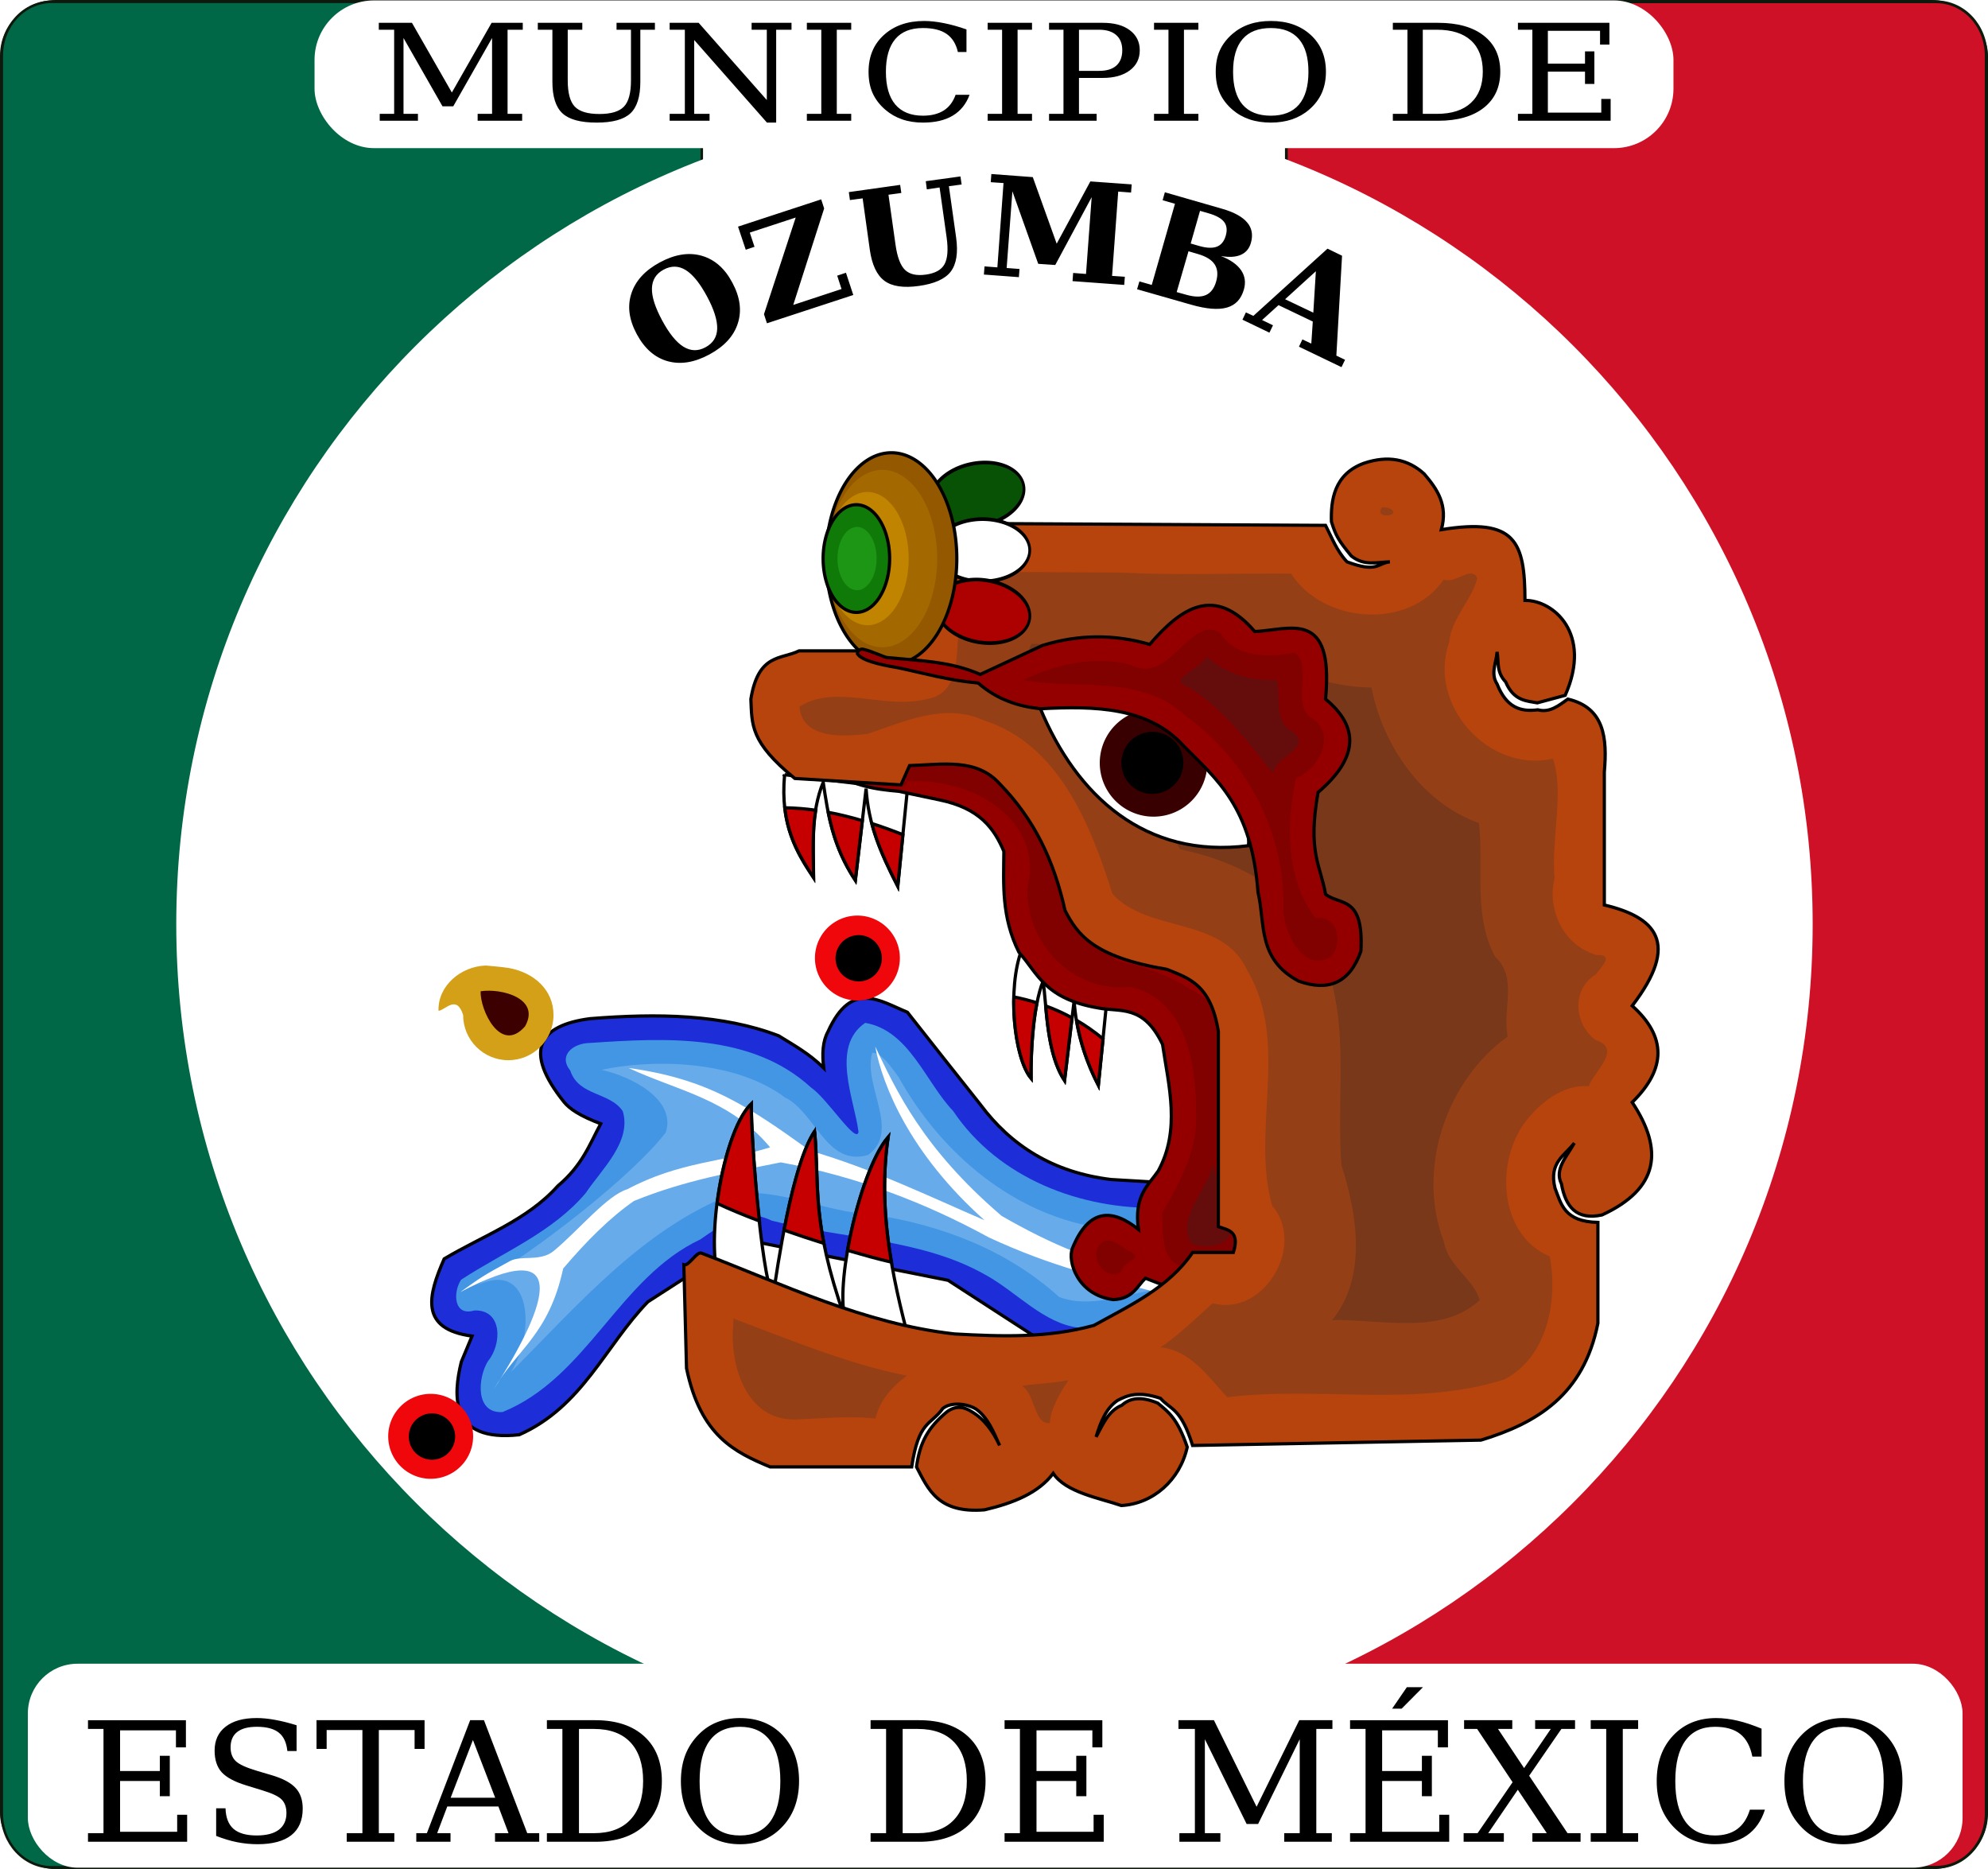 <?xml version="1.0" encoding="UTF-8" standalone="no"?>
<!-- Created with Inkscape (http://www.inkscape.org/) -->

<svg
   xmlns:dc="http://purl.org/dc/elements/1.1/"
   xmlns:cc="http://creativecommons.org/ns#"
   xmlns:rdf="http://www.w3.org/1999/02/22-rdf-syntax-ns#"
   xmlns:svg="http://www.w3.org/2000/svg"
   xmlns="http://www.w3.org/2000/svg"
   xmlns:sodipodi="http://sodipodi.sourceforge.net/DTD/sodipodi-0.dtd"
   xmlns:inkscape="http://www.inkscape.org/namespaces/inkscape"
   width="404.775"
   height="380.521"
   id="svg2"
   version="1.1"
   inkscape:version="0.47 r22583"
   sodipodi:docname="OZUMBA.svg">
  <defs
     id="defs4">
    <inkscape:perspective
       sodipodi:type="inkscape:persp3d"
       inkscape:vp_x="0 : 526.18109 : 1"
       inkscape:vp_y="0 : 1000 : 0"
       inkscape:vp_z="744.09448 : 526.18109 : 1"
       inkscape:persp3d-origin="372.04724 : 350.78739 : 1"
       id="perspective10" />
    <inkscape:perspective
       id="perspective2905"
       inkscape:persp3d-origin="0.5 : 0.33333333 : 1"
       inkscape:vp_z="1 : 0.5 : 1"
       inkscape:vp_y="0 : 1000 : 0"
       inkscape:vp_x="0 : 0.5 : 1"
       sodipodi:type="inkscape:persp3d" />
    <inkscape:perspective
       id="perspective2978"
       inkscape:persp3d-origin="0.5 : 0.33333333 : 1"
       inkscape:vp_z="1 : 0.5 : 1"
       inkscape:vp_y="0 : 1000 : 0"
       inkscape:vp_x="0 : 0.5 : 1"
       sodipodi:type="inkscape:persp3d" />
    <inkscape:perspective
       id="perspective3949"
       inkscape:persp3d-origin="0.5 : 0.33333333 : 1"
       inkscape:vp_z="1 : 0.5 : 1"
       inkscape:vp_y="0 : 1000 : 0"
       inkscape:vp_x="0 : 0.5 : 1"
       sodipodi:type="inkscape:persp3d" />
    <inkscape:perspective
       id="perspective2913"
       inkscape:persp3d-origin="0.5 : 0.33333333 : 1"
       inkscape:vp_z="1 : 0.5 : 1"
       inkscape:vp_y="0 : 1000 : 0"
       inkscape:vp_x="0 : 0.5 : 1"
       sodipodi:type="inkscape:persp3d" />
    <inkscape:perspective
       id="perspective2898"
       inkscape:persp3d-origin="0.5 : 0.33333333 : 1"
       inkscape:vp_z="1 : 0.5 : 1"
       inkscape:vp_y="0 : 1000 : 0"
       inkscape:vp_x="0 : 0.5 : 1"
       sodipodi:type="inkscape:persp3d" />
    <inkscape:perspective
       sodipodi:type="inkscape:persp3d"
       inkscape:vp_x="0 : 0.5 : 1"
       inkscape:vp_y="0 : 1000 : 0"
       inkscape:vp_z="1 : 0.5 : 1"
       inkscape:persp3d-origin="0.5 : 0.33333333 : 1"
       id="perspective3102" />
    <inkscape:perspective
       sodipodi:type="inkscape:persp3d"
       inkscape:vp_x="0 : 0.5 : 1"
       inkscape:vp_y="0 : 1000 : 0"
       inkscape:vp_z="1 : 0.5 : 1"
       inkscape:persp3d-origin="0.5 : 0.33333333 : 1"
       id="perspective2913-7" />
    <inkscape:perspective
       sodipodi:type="inkscape:persp3d"
       inkscape:vp_x="0 : 0.5 : 1"
       inkscape:vp_y="0 : 1000 : 0"
       inkscape:vp_z="1 : 0.5 : 1"
       inkscape:persp3d-origin="0.5 : 0.33333333 : 1"
       id="perspective3949-3" />
    <inkscape:perspective
       sodipodi:type="inkscape:persp3d"
       inkscape:vp_x="0 : 0.5 : 1"
       inkscape:vp_y="0 : 1000 : 0"
       inkscape:vp_z="1 : 0.5 : 1"
       inkscape:persp3d-origin="0.5 : 0.33333333 : 1"
       id="perspective2978-3" />
    <inkscape:perspective
       sodipodi:type="inkscape:persp3d"
       inkscape:vp_x="0 : 0.5 : 1"
       inkscape:vp_y="0 : 1000 : 0"
       inkscape:vp_z="1 : 0.5 : 1"
       inkscape:persp3d-origin="0.5 : 0.33333333 : 1"
       id="perspective2905-3" />
    <inkscape:perspective
       id="perspective10-0"
       inkscape:persp3d-origin="372.04724 : 350.78739 : 1"
       inkscape:vp_z="744.09448 : 526.18109 : 1"
       inkscape:vp_y="0 : 1000 : 0"
       inkscape:vp_x="0 : 526.18109 : 1"
       sodipodi:type="inkscape:persp3d" />
    <inkscape:perspective
       id="perspective12624"
       inkscape:persp3d-origin="0.5 : 0.33333333 : 1"
       inkscape:vp_z="1 : 0.5 : 1"
       inkscape:vp_y="0 : 1000 : 0"
       inkscape:vp_x="0 : 0.5 : 1"
       sodipodi:type="inkscape:persp3d" />
    <inkscape:perspective
       id="perspective2948"
       inkscape:persp3d-origin="0.5 : 0.33333333 : 1"
       inkscape:vp_z="1 : 0.5 : 1"
       inkscape:vp_y="0 : 1000 : 0"
       inkscape:vp_x="0 : 0.5 : 1"
       sodipodi:type="inkscape:persp3d" />
    <filter
       inkscape:collect="always"
       id="filter3842"
       x="-0.237"
       width="1.474"
       y="-0.147"
       height="1.293">
      <feGaussianBlur
         inkscape:collect="always"
         stdDeviation="2.131"
         id="feGaussianBlur3844" />
    </filter>
  </defs>
  <sodipodi:namedview
     id="base"
     pagecolor="#ffffff"
     bordercolor="#666666"
     borderopacity="1.0"
     inkscape:pageopacity="0.0"
     inkscape:pageshadow="2"
     inkscape:zoom="1.3718043"
     inkscape:cx="202.38741"
     inkscape:cy="190.26038"
     inkscape:document-units="mm"
     inkscape:current-layer="layer1"
     showgrid="false"
     inkscape:window-width="1440"
     inkscape:window-height="848"
     inkscape:window-x="0"
     inkscape:window-y="1"
     inkscape:window-maximized="1"
     showguides="true"
     inkscape:guide-bbox="true" />
  <g
     inkscape:groupmode="layer"
     id="layer2"
     inkscape:label="base gral"
     style="display:inline"
     transform="translate(0.003,27.271)"
     sodipodi:insensitive="true">
    <rect
       style="fill:#ffffff;fill-opacity:1;stroke:#0d190c;stroke-width:0.746;stroke-miterlimit:4;stroke-opacity:1;stroke-dasharray:none"
       id="rect4108"
       width="404.029"
       height="379.775"
       x="0.371"
       y="-26.898"
       ry="10.983" />
    <path
       style="fill:#ce1126;fill-opacity:1;stroke:#0d190c;stroke-width:0.562;stroke-miterlimit:4;stroke-opacity:1;stroke-dasharray:none"
       d="m 261.91,-26.903 0,379.773 132.305,0 c 5.648,0 10.187,-4.89 10.187,-10.975 l 0,-357.823 c 0,-6.085 -4.539,-10.975 -10.187,-10.975 l -132.305,0 z"
       id="rect4112" />
    <path
       style="fill:#006847;fill-opacity:1;stroke:#0d190c;stroke-width:0.511;stroke-miterlimit:4;stroke-opacity:1;stroke-dasharray:none"
       d="m 10.58,-26.903 c -5.648,0 -10.218,4.89 -10.218,10.975 l 0,357.823 c 0,6.085 4.57,10.975 10.218,10.975 l 132.305,0 0,-379.773 -132.305,0 z"
       id="rect4110" />
    <path
       transform="matrix(1.24,0,0,1.24,-223.4,-510.248)"
       d="m 477.802,541.225 c 0,74.2 -60.151,134.35 -134.35,134.35 -74.2,0 -134.35,-60.151 -134.35,-134.35 0,-74.2 60.151,-134.35 134.35,-134.35 74.2,0 134.35,60.151 134.35,134.35 z"
       sodipodi:ry="134.3503"
       sodipodi:rx="134.3503"
       sodipodi:cy="541.22498"
       sodipodi:cx="343.45187"
       id="path2830"
       style="fill:#ffffff;fill-opacity:1;stroke:none;display:inline"
       sodipodi:type="arc" />
    <rect
       style="fill:#ffffff;fill-opacity:1;stroke:none"
       id="rect4106"
       width="393.921"
       height="41.521"
       x="151.789"
       y="680.573"
       ry="10.108"
       transform="translate(-146.118,-369.145)" />
    <path
       transform="translate(-146.118,-369.145)"
       style="font-size:33.952px;font-style:normal;font-variant:normal;font-weight:normal;font-stretch:normal;text-align:start;line-height:125%;writing-mode:lr-tb;text-anchor:start;fill:#000000;fill-opacity:1;stroke:none;display:inline;font-family:DejaVu Serif;-inkscape-font-specification:DejaVu Serif"
       d="m 432.562,685.35 -3,4.375 1.938,0 4.344,-4.375 -3.281,0 z m -234.219,6.281 c -2.697,3e-5 -4.789,0.59 -6.281,1.75 -1.492,1.16 -2.25,2.775 -2.25,4.875 0,1.868 0.476,3.334 1.438,4.406 0.973,1.072 2.666,1.969 5.031,2.688 l 3.25,1 c 2.011,0.608 3.319,1.234 3.938,1.875 0.63,0.641 0.969,1.556 0.969,2.75 -2e-5,1.492 -0.524,2.622 -1.562,3.406 -1.028,0.774 -2.533,1.156 -4.5,1.156 -2.111,0 -3.68,-0.449 -4.719,-1.344 -1.028,-0.906 -1.57,-2.309 -1.625,-4.188 l -1.906,0 0,5.625 c 1.459,0.564 2.878,1.005 4.281,1.281 1.415,0.276 2.797,0.406 4.156,0.406 3.039,0 5.339,-0.628 6.875,-1.844 1.536,-1.216 2.312,-3.008 2.312,-5.406 -2e-5,-1.757 -0.476,-3.149 -1.438,-4.188 -0.951,-1.05 -2.569,-1.92 -4.812,-2.594 l -3.062,-0.906 c -2.221,-0.663 -3.659,-1.326 -4.344,-2 -0.685,-0.674 -1.031,-1.599 -1.031,-2.781 -1e-5,-1.359 0.437,-2.418 1.344,-3.125 0.917,-0.718 2.254,-1.062 4,-1.062 2,2e-5 3.496,0.403 4.469,1.188 0.984,0.774 1.562,2.004 1.75,3.75 l 1.875,0 0,-5.25 c -1.547,-0.475 -3.005,-0.851 -4.375,-1.094 -1.37,-0.254 -2.632,-0.375 -3.781,-0.375 z m 98.438,0 c -1.702,3e-5 -3.264,0.291 -4.656,0.844 -1.393,0.542 -2.604,1.354 -3.688,2.438 -1.238,1.238 -2.173,2.638 -2.781,4.219 -0.597,1.569 -0.906,3.343 -0.906,5.344 0,2 0.309,3.806 0.906,5.375 0.608,1.569 1.543,2.95 2.781,4.188 1.072,1.072 2.284,1.885 3.688,2.438 1.415,0.553 2.976,0.844 4.656,0.844 1.691,0 3.232,-0.271 4.625,-0.812 1.393,-0.553 2.636,-1.386 3.719,-2.469 1.238,-1.227 2.142,-2.607 2.75,-4.188 0.608,-1.591 0.937,-3.397 0.938,-5.375 -3e-5,-3.857 -1.102,-6.958 -3.312,-9.312 -2.21,-2.354 -5.127,-3.531 -8.719,-3.531 z m 198.781,0 c -3.636,3e-5 -6.56,1.197 -8.781,3.562 -2.221,2.354 -3.344,5.435 -3.344,9.281 0,1.989 0.309,3.795 0.906,5.375 0.608,1.569 1.512,2.95 2.75,4.188 1.072,1.072 2.306,1.885 3.688,2.438 1.381,0.553 2.886,0.844 4.5,0.844 2.63,0 4.787,-0.599 6.5,-1.781 1.724,-1.194 2.958,-2.94 3.688,-5.25 l -3.062,0 c -0.531,1.746 -1.369,3.053 -2.562,3.938 -1.194,0.873 -2.717,1.312 -4.562,1.312 -2.641,0 -4.641,-0.945 -6,-2.812 -1.359,-1.879 -2.063,-4.625 -2.062,-8.25 -10e-6,-3.636 0.703,-6.382 2.062,-8.25 1.359,-1.879 3.359,-2.812 6,-2.812 2.221,2e-5 3.929,0.485 5.156,1.469 1.238,0.984 2.06,2.516 2.469,4.594 l 1.875,0 0,-5.688 c -1.757,-0.718 -3.381,-1.271 -4.906,-1.625 -1.525,-0.354 -2.964,-0.531 -4.312,-0.531 z m 25.875,0 c -1.702,3e-5 -3.232,0.291 -4.625,0.844 -1.393,0.542 -2.636,1.354 -3.719,2.438 -1.238,1.238 -2.173,2.638 -2.781,4.219 -0.597,1.569 -0.875,3.343 -0.875,5.344 0,2 0.278,3.806 0.875,5.375 0.608,1.569 1.543,2.95 2.781,4.188 1.072,1.072 2.315,1.885 3.719,2.438 1.415,0.553 2.945,0.844 4.625,0.844 1.691,0 3.232,-0.271 4.625,-0.812 1.393,-0.553 2.636,-1.386 3.719,-2.469 1.238,-1.227 2.173,-2.607 2.781,-4.188 0.608,-1.591 0.906,-3.397 0.906,-5.375 -3e-5,-3.857 -1.102,-6.958 -3.312,-9.312 -2.21,-2.354 -5.127,-3.531 -8.719,-3.531 z m -357.406,0.438 0,1.781 3.156,0 0,21.219 -3.156,0 0,1.75 20.188,0 0,-5.5 -2.031,0 0,3.469 -11.625,0 0,-10.344 8.094,0 0,3.094 2.031,0 0,-8.219 -2.031,0 0,3.094 -8.094,0 0,-8.281 11.375,0 0,3.469 2.031,0 0,-5.531 -19.938,0 z m 46.531,0 0,5.844 2.062,0 0,-3.844 7.281,0 0,21 -3.188,0 0,1.75 9.688,0 0,-1.75 -3.156,0 0,-21 7.281,0 0,3.844 2.031,0 0,-5.844 -22,0 z m 31.281,0 -8.812,23 -2.156,0 0,1.75 6.969,0 0,-1.75 -2.719,0 2.062,-5.438 10.406,0 2.062,5.438 -2.75,0 0,1.75 9,0 0,-1.75 -2.438,0 -8.812,-23 -2.812,0 z m 15.625,0 0,1.781 3.156,0 0,21.219 -3.156,0 0,1.75 9.844,0 c 4.255,0 7.581,-1.093 9.969,-3.281 2.387,-2.188 3.594,-5.203 3.594,-9.094 -3e-5,-3.879 -1.207,-6.916 -3.594,-9.094 -2.376,-2.177 -5.703,-3.281 -9.969,-3.281 l -9.844,0 z m 65.906,0 0,1.781 3.156,0 0,21.219 -3.156,0 0,1.75 9.875,0 c 4.255,0 7.55,-1.093 9.938,-3.281 2.387,-2.188 3.594,-5.203 3.594,-9.094 -3e-5,-3.879 -1.207,-6.916 -3.594,-9.094 -2.376,-2.177 -5.671,-3.281 -9.938,-3.281 l -9.875,0 z m 27.281,0 0,1.781 3.125,0 0,21.219 -3.125,0 0,1.75 20.188,0 0,-5.5 -2.062,0 0,3.469 -11.625,0 0,-10.344 8.094,0 0,3.094 2.062,0 0,-8.219 -2.062,0 0,3.094 -8.094,0 0,-8.281 11.375,0 0,3.469 2.031,0 0,-5.531 -19.906,0 z m 35.406,0 0,1.781 3.344,0 0,21.219 -3.156,0 0,1.75 8.344,0 0,-1.75 -3.156,0 0,-19.125 8.5,17.25 2.344,0 8.469,-17.25 0,19.125 -3.156,0 0,1.75 9.688,0 0,-1.75 -3.156,0 0,-21.219 3.281,0 0,-1.781 -6.75,0 -8.688,17.625 -8.688,-17.625 -7.219,0 z m 34.938,0 0,1.781 3.156,0 0,21.219 -3.156,0 0,1.75 20.188,0 0,-5.5 -2.031,0 0,3.469 -11.625,0 0,-10.344 8.094,0 0,3.094 2.031,0 0,-8.219 -2.031,0 0,3.094 -8.094,0 0,-8.281 11.344,0 0,3.469 2.062,0 0,-5.531 -19.938,0 z m 23.219,0 0,1.781 2.656,0 7.219,10.844 -7.125,10.375 -2.844,0 0,1.75 8.188,0 0,-1.75 -3.188,0 6.031,-8.844 5.906,8.844 -2.938,0 0,1.75 9.812,0 0,-1.75 -2.656,0 -7.812,-11.688 6.562,-9.531 2.781,0 0,-1.781 -8.125,0 0,1.781 3.188,0 -5.438,7.969 -5.312,-7.969 2.906,0 0,-1.781 -9.812,0 z m 25.781,0 0,1.781 3.156,0 0,21.219 -3.156,0 0,1.75 9.656,0 0,-1.75 -3.125,0 0,-21.219 3.125,0 0,-1.781 -9.656,0 z m -173.219,1.344 c 2.708,2e-5 4.743,0.945 6.125,2.812 1.381,1.857 2.094,4.592 2.094,8.25 -2e-5,3.647 -0.712,6.413 -2.094,8.281 -1.382,1.857 -3.417,2.781 -6.125,2.781 -2.719,0 -4.775,-0.924 -6.156,-2.781 -1.382,-1.868 -2.063,-4.634 -2.062,-8.281 -10e-6,-3.658 0.681,-6.393 2.062,-8.25 1.382,-1.868 3.437,-2.812 6.156,-2.812 z m 224.656,0 c 2.708,2e-5 4.775,0.945 6.156,2.812 1.381,1.857 2.062,4.592 2.062,8.25 -2e-5,3.647 -0.681,6.413 -2.062,8.281 -1.382,1.857 -3.449,2.781 -6.156,2.781 -2.719,0 -4.743,-0.924 -6.125,-2.781 -1.382,-1.868 -2.094,-4.634 -2.094,-8.281 -10e-6,-3.658 0.712,-6.393 2.094,-8.25 1.382,-1.868 3.406,-2.812 6.125,-2.812 z M 264,693.85 l 3.062,0 c 3.227,2e-5 5.693,0.906 7.406,2.719 1.713,1.813 2.594,4.449 2.594,7.875 -2e-5,3.426 -0.87,6.04 -2.594,7.875 -1.713,1.835 -4.19,2.75 -7.406,2.75 l -3.062,0 0,-21.219 z m 65.906,0 3.094,0 c 3.227,2e-5 5.693,0.906 7.406,2.719 1.713,1.813 2.562,4.449 2.562,7.875 -2e-5,3.426 -0.87,6.04 -2.594,7.875 -1.713,1.835 -4.159,2.75 -7.375,2.75 l -3.094,0 0,-21.219 z m -87.5,2.25 4.531,11.75 -9.062,0 4.531,-11.75 z"
       id="text4089" />
    <rect
       style="fill:#ffffff;fill-opacity:1;stroke:none"
       id="rect3833"
       width="276.692"
       height="30.072"
       x="64.039"
       y="-27.184"
       ry="12.11" />
    <path
       style="font-size:29.46px;font-style:normal;font-variant:normal;font-weight:normal;font-stretch:normal;text-align:start;line-height:125%;writing-mode:lr-tb;text-anchor:start;fill:#000000;fill-opacity:1;stroke:none;display:inline;font-family:DejaVu Serif;-inkscape-font-specification:DejaVu Serif"
       d="m 188.156,-23 c -3.397,2e-5 -6.143,0.969 -8.219,2.875 -2.075,1.897 -3.094,4.369 -3.094,7.469 0,1.603 0.255,3.039 0.812,4.312 0.568,1.265 1.437,2.409 2.594,3.406 1.002,0.864 2.147,1.523 3.438,1.969 1.291,0.445 2.711,0.656 4.219,0.656 2.457,-4e-7 4.462,-0.453 6.062,-1.406 1.611,-0.962 2.756,-2.388 3.438,-4.25 l -2.844,0 c -0.496,1.407 -1.291,2.475 -2.406,3.188 -1.115,0.704 -2.526,1.063 -4.25,1.062 -2.468,1e-6 -4.355,-0.776 -5.625,-2.281 -1.27,-1.514 -1.906,-3.735 -1.906,-6.656 -1e-5,-2.93 0.636,-5.151 1.906,-6.656 1.27,-1.514 3.157,-2.25 5.625,-2.25 2.075,1.9e-5 3.666,0.395 4.812,1.188 1.156,0.793 1.93,2.013 2.312,3.688 l 1.75,0 0,-4.594 c -1.642,-0.579 -3.169,-0.996 -4.594,-1.281 -1.425,-0.285 -2.772,-0.437 -4.031,-0.438 z m 70.594,0 c -1.59,2e-5 -3.043,0.211 -4.344,0.656 -1.301,0.436 -2.457,1.096 -3.469,1.969 -1.156,0.998 -2.026,2.133 -2.594,3.406 -0.558,1.265 -0.812,2.7 -0.812,4.312 0,1.612 0.255,3.048 0.812,4.312 0.568,1.265 1.437,2.409 2.594,3.406 1.002,0.864 2.157,1.523 3.469,1.969 1.322,0.445 2.774,0.656 4.344,0.656 1.58,-4e-7 3.012,-0.22 4.312,-0.656 1.301,-0.445 2.457,-1.096 3.469,-1.969 1.156,-0.989 2.026,-2.133 2.594,-3.406 0.568,-1.283 0.844,-2.718 0.844,-4.312 -2e-5,-3.109 -1.029,-5.603 -3.094,-7.5 -2.065,-1.897 -4.769,-2.844 -8.125,-2.844 z m -181.625,0.375 0,1.406 3.125,0 0,17.125 -2.938,0 0,1.406 7.781,0 0,-1.406 -2.938,0 0,-15.438 7.938,13.906 2.188,0 7.906,-13.906 0,15.438 -2.938,0 0,1.406 9.062,0 0,-1.406 -2.969,0 0,-17.125 3.094,0 0,-1.406 -6.344,0 L 92,-8.438 83.875,-22.625 l -6.75,0 z m 32.375,0 0,1.406 2.969,0 0,10.594 c 0,3.019 0.689,5.173 2.062,6.438 1.384,1.265 3.695,1.875 6.938,1.875 3.242,-4e-7 5.522,-0.619 6.875,-1.875 1.353,-1.256 2.031,-3.4 2.031,-6.438 l 0,-10.594 2.969,0 0,-1.406 -7.812,0 0,1.406 2.938,0 0,10.312 c -2e-5,2.547 -0.467,4.337 -1.438,5.344 -0.96,1.006 -2.636,1.5 -5,1.5 -2.364,1.4e-6 -4.029,-0.494 -5,-1.5 -0.96,-1.006 -1.438,-2.796 -1.438,-5.344 l 0,-10.312 2.969,0 0,-1.406 -9.062,0 z m 26.844,0 0,1.406 3.094,0 0,17.125 -3.094,0 0,1.406 8.125,0 0,-1.406 -3.125,0 0,-15.031 14.812,16.812 1.875,0 0,-18.906 3.125,0 0,-1.406 -8.125,0 0,1.406 3.094,0 0,14.312 -13.875,-15.719 -5.906,0 z m 27.938,0 0,1.406 2.938,0 0,17.125 -2.938,0 0,1.406 9.031,0 0,-1.406 -2.938,0 0,-17.125 2.938,0 0,-1.406 -9.031,0 z m 36.812,0 0,1.406 2.938,0 0,17.125 -2.938,0 0,1.406 9.031,0 0,-1.406 -2.938,0 0,-17.125 2.938,0 0,-1.406 -9.031,0 z m 12.5,0 0,1.406 2.938,0 0,17.125 -2.938,0 0,1.406 9.688,0 0,-1.406 -3.594,0 0,-7.312 4.844,0 c 2.313,9e-6 4.147,-0.516 5.5,-1.531 1.353,-1.015 2.031,-2.384 2.031,-4.094 -2e-5,-1.719 -0.679,-3.087 -2.031,-4.094 -1.353,-1.015 -3.187,-1.5 -5.5,-1.5 l -10.938,0 z m 21.375,0 0,1.406 2.938,0 0,17.125 -2.938,0 0,1.406 9.031,0 0,-1.406 -2.938,0 0,-17.125 2.938,0 0,-1.406 -9.031,0 z m 48.625,0 0,1.406 2.969,0 0,17.125 -2.969,0 0,1.406 9.219,0 c 3.975,0 7.082,-0.893 9.312,-2.656 2.23,-1.764 3.344,-4.208 3.344,-7.344 -2e-5,-3.126 -1.114,-5.558 -3.344,-7.312 -2.22,-1.755 -5.327,-2.625 -9.312,-2.625 l -9.219,0 z m 25.469,0 0,1.406 2.938,0 0,17.125 -2.938,0 0,1.406 18.875,0 0,-4.438 -1.906,0 0,2.781 -10.875,0 0,-8.344 7.562,0 0,2.5 1.906,0 0,-6.625 -1.906,0 0,2.5 -7.562,0 0,-6.688 10.625,0 0,2.812 1.906,0 0,-4.438 -18.625,0 z m -50.312,1.062 c 2.53,1.9e-5 4.428,0.745 5.719,2.25 1.291,1.496 1.937,3.708 1.938,6.656 -2e-5,2.939 -0.647,5.182 -1.938,6.688 -1.291,1.496 -3.189,2.25 -5.719,2.25 -2.54,1e-6 -4.459,-0.754 -5.75,-2.25 -1.291,-1.505 -1.938,-3.748 -1.938,-6.688 -1e-5,-2.948 0.647,-5.16 1.938,-6.656 1.291,-1.505 3.21,-2.25 5.75,-2.25 z m -39.062,0.344 4.094,0 c 1.538,1.9e-5 2.695,0.381 3.5,1.094 0.805,0.713 1.219,1.731 1.219,3.094 -2e-5,1.354 -0.413,2.404 -1.219,3.125 -0.805,0.713 -1.962,1.063 -3.5,1.062 l -4.094,0 0,-8.375 z m 70,0 2.875,0 c 3.015,1.9e-5 5.337,0.727 6.938,2.188 1.6,1.461 2.406,3.583 2.406,6.344 -2e-5,2.761 -0.827,4.896 -2.438,6.375 -1.6,1.479 -3.902,2.219 -6.906,2.219 l -2.875,0 0,-17.125 z"
       id="text3827" />
  </g>
  <g
     inkscape:groupmode="layer"
     id="layer3"
     inkscape:label="nombre"
     style="display:inline"
     transform="translate(0.003,27.271)"
     sodipodi:insensitive="true">
    <path
       sodipodi:type="arc"
       style="fill:#ffffff;fill-opacity:1;stroke:none;display:inline"
       id="path2834"
       sodipodi:cx="343.45187"
       sodipodi:cy="541.22498"
       sodipodi:rx="134.3503"
       sodipodi:ry="134.3503"
       d="m 477.802,541.225 a 134.35,134.35 0 1 1 -268.701,0 134.35,134.35 0 1 1 268.701,0 z"
       transform="matrix(1.015,0,0,0.977,-145.93,-367.821)" />
    <path
       style="font-size:28.144px;font-style:normal;font-variant:normal;font-weight:bold;font-stretch:normal;text-align:start;line-height:125%;writing-mode:lr-tb;text-anchor:start;fill:#000000;fill-opacity:1;stroke:none;font-family:DejaVu Serif;-inkscape-font-specification:DejaVu Serif Bold"
       d="m 273.251,24.79 -2.959,-1.441 -15.093,13.685 -1.527,-0.707 -0.699,1.484 5.492,2.64 0.725,-1.501 -2.221,-1.07 3.347,-3.032 6.976,3.338 -0.302,4.49 -1.813,-0.854 -0.699,1.484 8.659,4.167 0.725,-1.501 -1.77,-0.845 1.159,-20.336 z m -5.332,3.158 -0.518,8.434 -5.744,-2.734 6.262,-5.7 z m -13.664,-9.503 c -0.099,-0.152 -0.2,-0.279 -0.322,-0.424 -0.974,-1.156 -2.655,-2.09 -5.059,-2.779 l -11.7,-3.371 -0.456,1.622 2.515,0.722 -4.729,16.522 -2.515,-0.722 -0.473,1.596 10.98,3.139 c 3.144,0.902 5.581,1.093 7.316,0.59 1.745,-0.5 2.889,-1.71 3.45,-3.665 0.414,-1.444 0.234,-2.767 -0.572,-3.942 -0.807,-1.175 -2.186,-2.132 -4.115,-2.885 1.688,0.294 3.031,0.215 4.056,-0.235 1.034,-0.447 1.721,-1.26 2.057,-2.431 0.409,-1.426 0.262,-2.671 -0.433,-3.735 z m -5.028,-0.543 c 0.564,0.724 0.673,1.671 0.344,2.816 -0.326,1.136 -0.925,1.886 -1.815,2.232 -0.888,0.336 -2.083,0.287 -3.597,-0.148 l -1.726,-0.499 1.9,-6.652 1.726,0.499 c 1.559,0.447 2.612,1.031 3.168,1.752 z m -1.931,8.628 c 0.619,0.931 0.724,2.1 0.32,3.509 -0.402,1.4 -1.098,2.324 -2.1,2.761 -1.002,0.437 -2.357,0.405 -4.039,-0.077 l -1.899,-0.533 2.408,-8.309 1.873,0.55 c 1.664,0.477 2.817,1.168 3.437,2.098 z M 230.419,10.266 222.002,9.661 215.149,22.34 210.282,8.786 201.847,8.156 l -0.126,1.664 2.601,0.176 -1.252,17.164 -2.618,-0.202 -0.126,1.664 7.126,0.53 0.126,-1.664 -2.618,-0.202 1.169,-15.604 5.26,14.757 3.467,0.235 7.414,-13.806 -1.152,15.63 -2.618,-0.202 -0.126,1.664 10.524,0.773 0.126,-1.664 -2.601,-0.176 1.252,-17.164 2.618,0.202 0.126,-1.664 z m -34.863,-1.62 -7.062,0.969 0.212,1.664 2.599,-0.387 1.436,10.172 c 0.353,2.513 0.19,4.36 -0.456,5.496 -0.638,1.126 -1.897,1.809 -3.766,2.071 -1.914,0.269 -3.318,-0.056 -4.249,-0.952 -0.932,-0.905 -1.581,-2.604 -1.936,-5.135 l -1.436,-10.172 2.617,-0.361 -0.238,-1.646 -10.449,1.471 0.22,1.62 2.591,-0.344 1.454,10.423 c 0.434,3.094 1.44,5.211 2.979,6.355 1.539,1.144 3.875,1.492 7.023,1.05 3.166,-0.444 5.318,-1.406 6.476,-2.91 1.157,-1.513 1.538,-3.842 1.102,-6.945 l -1.471,-10.449 2.591,-0.344 -0.238,-1.646 z m -28.357,4.667 -16.932,5.551 1.571,4.703 1.784,-0.593 -0.96,-2.893 9.345,-3.063 -6.456,19.672 0.602,1.853 17.581,-5.76 -1.492,-4.53 -1.784,0.593 0.882,2.719 -9.83,3.238 6.291,-19.637 -0.602,-1.853 z m -19.355,14.96 c -1.379,-1.784 -3.043,-2.942 -5.009,-3.49 -2.621,-0.731 -5.451,-0.276 -8.491,1.363 -3.032,1.635 -4.976,3.771 -5.81,6.375 -0.83,2.592 -0.454,5.321 1.119,8.24 1.574,2.919 3.658,4.767 6.279,5.498 2.621,0.731 5.45,0.276 8.491,-1.363 3.032,-1.634 4.971,-3.74 5.801,-6.332 0.838,-2.596 0.463,-5.364 -1.111,-8.283 -0.395,-0.732 -0.81,-1.413 -1.27,-2.008 z m -4.977,2.958 c 0.361,0.558 0.718,1.166 1.079,1.835 1.439,2.669 2.128,4.88 2.078,6.582 -0.05,1.703 -0.852,2.954 -2.392,3.784 -1.532,0.826 -3.019,0.778 -4.481,-0.12 -1.459,-0.91 -2.903,-2.693 -4.328,-5.338 -1.43,-2.653 -2.132,-4.828 -2.086,-6.539 0.05,-1.723 0.843,-2.984 2.375,-3.81 1.54,-0.83 3.04,-0.818 4.49,0.076 1.087,0.671 2.183,1.855 3.267,3.529 z"
       id="text2851" />
  </g>
  <g
     inkscape:label="Capa 1"
     inkscape:groupmode="layer"
     id="layer1"
     transform="translate(-146.115,-341.873)"
     style="display:inline"
     sodipodi:insensitive="true">
    <g
       id="g4051">
      <path
         sodipodi:nodetypes="ccccccccccccccccccccc"
         id="path2999"
         d="m 387.189,582.871 -14.845,-0.873 c -11.783,-1.425 -20.379,-6.875 -26.634,-15.282 -5.164,-6.473 -9.952,-12.572 -14.845,-18.775 -5.62,-2.292 -11.373,-6.619 -16.155,3.93 -1.095,1.992 -1.23,4.559 -0.873,7.423 -3.056,-3.019 -6.113,-4.629 -9.169,-6.549 -11.446,-4.398 -24.664,-4.589 -38.423,-3.493 -10.394,1.35 -13.724,6.506 -5.24,17.028 1.106,1.331 3.129,2.745 7.423,4.366 -2.286,4.221 -3.713,8.441 -8.733,12.662 -6.311,7.052 -15.274,10.128 -23.141,14.845 -3.281,7.457 -5.092,14.283 5.676,15.719 l -2.183,5.24 c -1.664,6.792 -2.433,16.405 11.789,14.845 12.876,-5.709 17.468,-18.045 26.198,-27.071 l 19.648,-12.662 41.48,8.296 23.578,15.282 32.747,-6.113 -8.296,-28.817 z"
         style="fill:#1d2dd7;fill-opacity:1;stroke:#000000;stroke-width:0.656;stroke-linecap:butt;stroke-linejoin:miter;stroke-miterlimit:4;stroke-opacity:1;stroke-dasharray:none" />
      <path
         sodipodi:nodetypes="ccccccccccccccccccc"
         id="path3846"
         d="m 322.279,550.105 c -7.078,4.839 -2.226,15.495 -1.363,22.185 -0.4,2.672 -6.387,-6.814 -9.674,-9.025 -12.096,-11.101 -29.678,-10.106 -45.038,-9.069 -3.358,0.041 -6.494,2.487 -3.975,5.635 1.726,5.222 8.048,4.308 10.69,8.259 1.864,6.226 -4.348,11.864 -7.526,16.634 -6.714,8.007 -16.967,12.151 -25.394,17.676 -1.702,2.57 -1.518,7.538 2.701,6.252 5.85,-0.181 5.561,7.004 2.779,10.304 -2.099,3.379 -2.677,10.743 2.972,10.381 17.298,-7.047 23.66,-27.341 40.255,-35.144 4.637,-3.17 8.881,-6.589 14.509,-3.835 14.42,3.772 30.467,3.605 43.565,11.054 6.214,3.38 11.918,10.004 19.088,10.756 7.79,-1.455 15.58,-2.911 23.37,-4.366 -2.562,-6.303 -2.955,-15.587 -6.87,-20.03 -16.192,0.387 -32.988,-6.01 -42.182,-19.721 -5.639,-5.904 -8.931,-16.393 -17.907,-17.946 z"
         style="fill:#4396e4;fill-opacity:1;stroke:none" />
      <path
         sodipodi:nodetypes="ccccccccccccccc"
         id="path3852"
         d="m 323.707,556.203 c -1.925,6.752 5.889,15.92 -0.849,20.802 -8.502,2.451 -10.638,-8.655 -16.942,-11.732 -10.399,-7.793 -27.559,-7.755 -37.319,-5.596 6.24,1.359 15.262,6.131 13.076,12.738 -6.439,8.487 -26.088,23.97 -38.592,31.182 11.597,-5.531 11.966,9.895 7.069,17.597 13.599,-13.626 26.758,-29.095 45.038,-36.239 9.698,-1.38 18.89,3.748 28.594,4.157 13.998,2.126 27.457,7.249 37.978,16.799 6.735,2.525 14.016,-0.906 20.724,-1.582 1.333,-3.471 -1.989,-7.634 -2.586,-11.231 -1.982,-1.762 -6.221,0.291 -8.838,-1.119 -18.216,-2.403 -33.305,-15.172 -42.028,-30.913 -1.257,-1.621 -3.375,-4.976 -5.326,-4.863 z"
         style="fill:#67abeb;fill-opacity:1;stroke:none" />
      <path
         sodipodi:nodetypes="ccccccccsscccccccccc"
         id="path3874"
         d="m 380.421,600.336 c -9.606,-0.289 -20.74,-5.391 -30.346,-10.916 -16.107,-13.772 -21.452,-25.51 -25.761,-34.494 1.492,7.875 6.985,21.746 22.268,35.367 -11.517,-4.96 -22.44,-10.316 -35.585,-14.19 -12.692,-9.11 -20.76,-14.587 -36.895,-16.81 9.834,4.626 20.565,6.258 28.817,16.155 -9.452,2.964 -18.528,2.913 -29.036,8.514 -4.196,1.272 -9.706,8.14 -15.001,12.56 -2.713,2.265 -6.683,0.851 -8.914,2.067 -5.608,3.056 -5.867,3.275 -10.142,6.331 22.492,-11.808 18.366,1.874 6.768,19.867 4.731,-8.222 11.244,-11.096 14.19,-24.669 4.803,-5.656 9.606,-10.423 14.409,-13.754 10.369,-4.217 20.099,-5.88 29.909,-7.859 15.677,2.911 29.584,8.3 42.353,15.282 13.138,6.083 22.8,8.165 33.184,10.916 l 14.409,3.493 0.437,-6.113 -15.064,-1.747 z"
         style="fill:#ffffff;stroke:none" />
      <path
         sodipodi:nodetypes="cccccccc"
         id="path2976"
         d="m 305.867,499.584 c -0.96,10.285 2.526,15.868 5.894,20.958 -0.073,-6.893 -0.562,-13.115 1.965,-19.43 0.978,6.549 1.888,12.901 6.549,19.976 l 2.183,-18.666 c 0.474,7.168 2.768,12.699 6.44,19.867 l 1.965,-19.648 -24.997,-3.056 z"
         style="fill:#ffffff;stroke:#000000;stroke-width:0.656;stroke-linecap:butt;stroke-linejoin:miter;stroke-miterlimit:4;stroke-opacity:1;stroke-dasharray:none" />
      <path
         style="fill:#ffffff;stroke:#000000;stroke-width:0.656;stroke-linecap:butt;stroke-linejoin:miter;stroke-miterlimit:4;stroke-opacity:1;stroke-dasharray:none"
         d="m 354.176,535.154 c -3.017,7.812 -1.618,22.036 1.874,26.25 -0.058,-5.51 0.424,-14.741 2.444,-19.789 0.782,5.235 0.636,14.57 4.362,20.225 l 1.963,-16.231 c 0.379,5.73 1.994,11.461 4.93,17.191 l 1.571,-15.706 -17.144,-11.94 z"
         id="path2978"
         sodipodi:nodetypes="cccccccc" />
      <path
         id="path2982"
         d="m 305.912,506.314 c 0.709,6.231 3.319,10.392 5.866,14.241 -0.051,-4.817 -0.289,-9.317 0.425,-13.739 -2.091,-0.3 -4.2,-0.454 -6.291,-0.502 z m 8.838,0.926 c 0.9,4.473 2.318,8.998 5.519,13.855 l 1.428,-12.157 c -2.321,-0.684 -4.625,-1.262 -6.947,-1.698 z m 8.876,2.277 c 1.101,4.167 2.904,8.123 5.287,12.774 l 1.042,-10.497 c -2.108,-0.832 -4.221,-1.601 -6.329,-2.277 z"
         style="fill:#c60000;fill-opacity:1;stroke:#000000;stroke-width:0.656;stroke-linecap:butt;stroke-linejoin:miter;stroke-miterlimit:4;stroke-opacity:1;stroke-dasharray:none" />
      <path
         id="path2984"
         d="m 352.532,544.83 c -0.168,6.746 1.22,13.791 3.512,16.556 -0.044,-4.143 0.205,-10.37 1.196,-15.36 -1.546,-0.492 -3.106,-0.887 -4.708,-1.196 z m 6.484,1.814 c 0.46,5.017 1.145,11.087 3.859,15.206 l 1.505,-12.774 c -1.744,-0.957 -3.535,-1.754 -5.364,-2.431 z m 6.291,2.933 c 0.733,4.412 2.178,8.825 4.438,13.237 l 0.965,-9.455 c -1.752,-1.427 -3.545,-2.699 -5.403,-3.782 z"
         style="fill:#c60000;fill-opacity:1;stroke:#000000;stroke-width:0.656;stroke-linecap:butt;stroke-linejoin:miter;stroke-miterlimit:4;stroke-opacity:1;stroke-dasharray:none" />
      <path
         sodipodi:nodetypes="cccccccccccccccccccccccc"
         id="path2997"
         d="m 387.189,605.139 -7.859,-3.056 c -1.77,1.765 -2.627,4.215 -6.549,4.366 -7.331,-0.96 -9.371,-7.911 -8.296,-10.479 3.357,-8.285 8.262,-7.969 13.426,-3.82 -0.939,-6.875 1.95,-8.877 4.039,-11.898 4.553,-8.384 2.159,-17.099 0.873,-25.761 -3.939,-8.24 -8.616,-6.518 -13.099,-7.423 -10.928,-1.865 -12.296,-7.04 -16.155,-11.352 -3.593,-7.237 -3.11,-13.846 -3.056,-20.522 -1.954,-4.59 -4.819,-8.765 -13.099,-10.479 l -8.296,-1.747 c -4.762,-0.408 -9.496,-1.093 -13.972,-4.366 -2.449,-5.558 0.54,-4.592 2.183,-5.24 7.714,0.619 16.628,-0.894 24.342,0.764 l 18.666,9.387 8.623,21.176 7.641,8.842 10.152,2.511 14.409,10.152 1.747,30.564 4.803,22.705 -13.535,5.676 -6.986,0 z"
         style="fill:#940000;fill-opacity:1;stroke:#000000;stroke-width:0.656;stroke-linecap:butt;stroke-linejoin:miter;stroke-miterlimit:4;stroke-opacity:1;stroke-dasharray:none" />
      <path
         sodipodi:nodetypes="ccccccccccccsccccc"
         id="path3796"
         d="m 329.766,501.941 c -5.135,-1.313 5.677,-1.301 7.14,-0.695 10.979,1.443 21.243,9.548 18.447,21.226 -0.605,11.361 9.352,21.624 20.879,20.3 11.203,2.419 13.412,15.485 13.392,25.163 0.583,7.697 -3.293,14.65 -6.908,20.917 0.324,4.581 -0.443,10.555 5.364,11.038 4.436,1.577 9.217,-0.371 12.89,-2.779 2.15,-7.425 -3.644,-14.857 -3.153,-22.568 -1.449,-8.664 0.511,-18.618 -2.432,-26.445 -6.262,-5.187 -13.801,-9.228 -21.738,-10.535 -9.843,-7.605 -15.365,-28.007 -21.226,-37.86 -4.637,-2.223 -16.666,-2.292 -21.385,-2.976 -4.864,-0.705 2.146,4.995 -1.269,5.214 z m 41.372,92.507 c -4.254,2.125 -0.264,8.7 3.28,6.329 0.337,-2.381 5.252,-2.639 1.312,-4.361 -1.361,-0.867 -2.867,-2.189 -4.593,-1.968 z"
         style="fill:#810000;fill-opacity:1;stroke:none" />
      <path
         style="fill:#ffffff;stroke:#000000;stroke-width:0.656;stroke-linecap:butt;stroke-linejoin:miter;stroke-miterlimit:4;stroke-opacity:1;stroke-dasharray:none"
         d="m 292.331,602.41 c -2.481,-10.285 1.439,-30.713 6.768,-35.803 -0.073,6.893 1.839,33.199 4.366,39.515 0.978,-6.549 3.853,-26.873 8.514,-33.948 1.027,11.156 -0.783,18.186 6.113,37.877 -1.795,-8.14 3.374,-30.278 8.842,-36.677 -2.07,14.252 0.677,28.022 4.366,41.698 L 292.331,602.41 z"
         id="path2980"
         sodipodi:nodetypes="cccccccc" />
      <path
         id="path3808"
         d="m 393.096,578.857 c -1.094,5.275 -7.673,10.961 -4.361,16.209 3.433,1.305 10.198,0.101 7.101,-5.056 -0.806,-3.612 -1.916,-8.358 -2.74,-11.153 z"
         style="fill:#650d0d;fill-opacity:1;stroke:none" />
      <path
         sodipodi:nodetypes="ccccccccccccccccccccccccccccccccccccccccccccccccscccccccccccccccc"
         id="path2954"
         d="m 334.793,448.389 81.213,0.437 c 1.302,2.525 2.258,5.166 4.366,7.423 6.167,2.326 6.205,0.273 8.733,0 -2.62,0.064 -5.24,0.908 -7.859,-1.201 -2.619,-3.177 -3.164,-4.135 -4.039,-6.986 -0.131,-4.229 0.483,-9.675 6.659,-11.898 4.803,-1.601 8.878,-0.873 12.226,2.183 2.615,3.059 4.887,6.289 3.493,11.352 15.125,-2.463 16.992,2.438 17.028,14.409 5.671,-0.09 13.8,6.654 8.187,19.321 l -5.676,1.528 c -1.962,-0.399 -4.754,-0.267 -6.44,-4.257 -1.937,-2.038 -1.39,-4.075 -1.747,-6.113 -0.145,2.183 -1.409,4.366 0,6.549 1.883,4.758 4.749,5.705 8.296,5.24 2.429,0.642 4.247,-0.855 6.113,-2.183 7.448,1.751 8.028,7.917 7.423,14.845 l 0,27.071 c 10.386,2.472 15.553,7.629 5.676,20.522 6.986,6.258 6.986,12.808 0,19.648 6.446,9.698 5.445,17.595 -6.144,22.93 -5.184,1.126 -7.435,-1.659 -8.265,-6.338 -1.492,-2.98 1.135,-5.586 2.62,-8.296 -1.935,2.535 -5.225,3.941 -3.93,9.169 1.254,3.24 1.866,6.833 8.733,6.986 l 0,20.522 c -2.906,14.691 -12.522,20.359 -23.796,23.796 l -58.726,1.092 c -2.408,-7.691 -4.406,-7.202 -6.549,-9.606 -4.577,-1.521 -6.725,-0.613 -8.733,0.437 -2.347,1.583 -3.457,4.403 -4.366,7.423 1.375,-2.518 2.476,-5.311 5.24,-6.44 1.564,-1.394 3.72,-1.942 7.314,-0.437 2.067,1.721 3.982,3.02 6.004,8.951 -1.489,6.741 -6.993,11.556 -13.426,11.898 -4.583,-1.561 -11.299,-2.681 -13.863,-6.549 -2.983,3.981 -8.093,6.048 -13.972,7.423 -9.472,0.776 -11.449,-4.145 -13.863,-8.733 0.686,-5.03 2.335,-7.996 6.222,-11.243 1.867,-1.326 3.445,-1 5.021,2e-5 2.528,1.498 4.311,3.927 5.676,6.877 -1.247,-2.829 -2.427,-5.724 -4.803,-7.423 -1.916,-1.139 -5.111,-1.473 -6.768,-0.109 -2.46,3.463 -4.918,2.415 -6.331,11.898 l -28.817,0 c -7.139,-2.99 -14.162,-6.271 -17.028,-20.085 l -0.546,-21.067 c 0.974,0.372 2.603,-2.748 3.577,-2.376 16.578,6.333 33.097,14.406 51.548,16.458 9.46,0.521 18.921,0.873 28.381,-1.746 7.4,-4.087 15.197,-7.688 20.085,-14.845 l 8.296,0 c 1.359,-4.322 -1.049,-4.564 -3.056,-5.24 l 0,-39.733 c -1.54,-9.689 -6.121,-10.863 -10.479,-12.662 -15.057,-2.51 -18.244,-7.177 -20.736,-11.972 -2.261,-10.141 -6.205,-18.503 -13.285,-25.775 -4.712,-5.273 -11.493,-3.959 -18.374,-3.733 l -1.747,3.93 -21.613,-1.31 c -9.134,-7.45 -8.704,-10.927 -8.951,-16.155 1.537,-9.356 6.133,-8.007 9.824,-9.824 l 22.05,0 3.93,-25.979 z"
         style="fill:#b8440d;fill-opacity:1;stroke:#000000;stroke-width:0.656;stroke-linecap:butt;stroke-linejoin:miter;stroke-miterlimit:4;stroke-opacity:1;stroke-dasharray:none" />
      <path
         id="path3876"
         d="m 427.444,445.21 c -1.737,2.574 4.734,1.64 1.428,0.077 -0.429,-0.071 -1.057,-0.244 -1.428,-0.077 z m -85.483,21.728 c -1.932,5.737 1.04,16.155 -7.564,17.328 -8.288,1.996 -18.215,-3.206 -25.51,1.467 0.577,6.683 8.888,6.107 13.855,5.557 7.588,-2.546 15.745,-6.401 23.735,-2.74 15.198,4.809 21.758,21.339 26.127,35.274 7.268,8.08 22.388,4.501 27.44,15.553 8.743,14.68 0.717,32.614 5.094,47.971 6.935,8.011 -1.675,22.652 -12.118,19.837 -3.149,2.878 -8.116,7.49 -10.652,8.954 6.279,0.699 9.779,6.089 13.623,10.189 18.61,-2.313 38.338,2.156 56.423,-3.628 8.886,-4.575 10.897,-16.245 9.262,-25.047 -10.863,-4.553 -11.283,-20.804 -3.859,-28.752 2.902,-3.337 7.431,-6.366 11.771,-5.866 1,-2.934 6.967,-7.638 1.467,-9.417 -4.408,-3.103 -5.012,-10.35 -0.116,-13.276 1.289,-1.708 3.959,-4.164 0.232,-4.052 -6.717,-1.939 -10.113,-9.246 -8.529,-15.669 -0.701,-7.872 2.016,-17.719 -0.347,-24.313 -13.027,2.986 -25.604,-10.951 -21.11,-23.657 0.378,-4.835 4.843,-8.952 5.712,-13.083 -1.138,-2.679 -4.512,1.279 -6.831,0.27 -6.949,10.31 -24.496,9.059 -31.067,-1.196 -11.591,-0.088 -23.161,0.361 -34.772,-0.198 -10.317,-0.063 -20.634,-0.125 -30.952,-0.188 -0.437,2.894 -0.875,5.789 -1.312,8.683 z m 97.563,-6.754 c 0.053,-0.071 -0.128,-0.04 0,0 z m 33.576,94.823 c 0.128,-0.04 -0.053,-0.071 0,0 z m -177.681,56.423 c -0.832,8.182 2.548,19.578 12.504,19.412 5.35,-0.152 11.542,-0.808 16.441,-0.154 0.873,-3.749 3.399,-6.529 6.406,-8.761 -12.217,-2.417 -23.67,-7.288 -35.312,-11.616 l -0.039,1.119 z m 68.271,11.385 c -3.049,0.657 -6.821,0.744 -9.494,1.196 2.747,1.745 2.441,7.971 5.673,7.564 0.175,-3.178 2.486,-6.73 3.821,-8.761 z"
         style="fill:#953f16;fill-opacity:1;stroke:none" />
      <path
         id="path3886"
         d="m 356.163,472.919 c -2.615,4.594 4.782,4.878 6.947,7.719 11.468,8.28 17.381,22.089 23.233,34.116 11.295,2.335 22.626,7.914 27.632,18.872 7.682,13.906 4.038,30.5 5.287,45.501 3.225,10.064 5.238,22.597 -1.891,31.492 9.773,-0.246 22.261,3.208 30.025,-4.091 -1.228,-4.32 -6.484,-6.92 -7.294,-11.887 -5.657,-14.76 0.462,-32.767 13.006,-41.757 -1.222,-5.491 2.151,-11.818 -2.547,-16.209 -4.58,-8.275 -2.325,-18.989 -3.319,-27.247 -11.77,-4.165 -19.65,-16.044 -21.882,-27.594 -8.345,-0.092 -16.489,-2.827 -22.77,-8.375 -15.431,0.038 -31.156,0.074 -46.427,-0.54 z"
         style="fill:#793819;fill-opacity:1;stroke:none" />
      <path
         sodipodi:nodetypes="cccc"
         id="path2966"
         d="m 357.871,485.95 c 7.369,17.92 21.431,30.79 42.451,28.088 0.752,-8.767 -9.159,-16.259 -15.644,-23.077 -10.577,-7.669 -18.472,-6.308 -26.807,-5.01 z"
         style="fill:#ffffff;stroke:#000000;stroke-width:0.656;stroke-linecap:butt;stroke-linejoin:miter;stroke-miterlimit:4;stroke-opacity:1;stroke-dasharray:none" />
      <path
         id="path2986"
         d="m 299.081,566.596 c -3.2,3.057 -5.844,11.661 -6.947,20.261 2.502,1.185 5.424,2.375 8.606,3.589 -1.025,-9.367 -1.702,-19.855 -1.659,-23.85 z m 12.89,5.596 c -2.674,4.058 -4.736,12.431 -6.213,20.107 2.666,0.937 5.39,1.855 8.104,2.701 -1.828,-9.354 -1.179,-15.077 -1.891,-22.808 z m 14.974,1.196 c -3.402,3.982 -6.694,14.034 -8.259,23.04 3.178,0.918 6.193,1.757 8.915,2.393 -1.418,-8.36 -1.909,-16.806 -0.656,-25.433 z"
         style="fill:#c60000;fill-opacity:1;stroke:#000000;stroke-width:0.656;stroke-linecap:butt;stroke-linejoin:miter;stroke-miterlimit:4;stroke-opacity:1;stroke-dasharray:none" />
      <path
         transform="matrix(1.72,0,0,1.72,-1025.579,479.531)"
         d="m 824.133,10.262 a 6.364,6.364 0 1 1 -12.728,0 6.364,6.364 0 1 1 12.728,0 z"
         sodipodi:ry="6.3639612"
         sodipodi:rx="6.3639612"
         sodipodi:cy="10.261962"
         sodipodi:cx="817.76898"
         id="path2968"
         style="fill:#380000;fill-opacity:1;stroke:none"
         sodipodi:type="arc" />
      <path
         transform="matrix(1.209,-0.252,0.333,1.597,-595.128,696.988)"
         d="m 795.142,-35.081 a 7.778,3.889 0 1 1 -15.556,0 7.778,3.889 0 1 1 15.556,0 z"
         sodipodi:ry="3.8890872"
         sodipodi:rx="7.7781744"
         sodipodi:cy="-35.081261"
         sodipodi:cx="787.3634"
         id="path2970"
         style="fill:#085206;fill-opacity:1;stroke:#000000;stroke-width:0.462;stroke-miterlimit:4;stroke-opacity:1;stroke-dasharray:none"
         sodipodi:type="arc" />
      <path
         sodipodi:type="arc"
         style="fill:#ffffff;fill-opacity:1;stroke:#000000;stroke-width:0.462;stroke-miterlimit:4;stroke-opacity:1;stroke-dasharray:none"
         id="path2972"
         sodipodi:cx="787.3634"
         sodipodi:cy="-35.081261"
         sodipodi:rx="7.7781744"
         sodipodi:ry="3.8890872"
         d="m 795.142,-35.081 a 7.778,3.889 0 1 1 -15.556,0 7.778,3.889 0 1 1 15.556,0 z"
         transform="matrix(1.235,0,0,1.631,-626.225,511.112)" />
      <path
         transform="matrix(1.216,0.218,-0.288,1.605,-621.27,350.986)"
         d="m 795.142,-35.081 a 7.778,3.889 0 1 1 -15.556,0 7.778,3.889 0 1 1 15.556,0 z"
         sodipodi:ry="3.8890872"
         sodipodi:rx="7.7781744"
         sodipodi:cy="-35.081261"
         sodipodi:cx="787.3634"
         id="path2974"
         style="fill:#ad0000;fill-opacity:1;stroke:#000000;stroke-width:0.462;stroke-miterlimit:4;stroke-opacity:1;stroke-dasharray:none"
         sodipodi:type="arc" />
      <path
         transform="matrix(1.235,0,0,1.235,-628.845,484.509)"
         d="m 785.242,-23.414 a 10.783,17.448 0 1 1 -21.567,0 10.783,17.448 0 1 1 21.567,0 z"
         sodipodi:ry="17.447872"
         sodipodi:rx="10.783379"
         sodipodi:cy="-23.413998"
         sodipodi:cx="774.45868"
         id="path2956"
         style="fill:#945800;fill-opacity:1;stroke:#000000;stroke-width:0.531;stroke-miterlimit:4;stroke-opacity:1;stroke-dasharray:none"
         sodipodi:type="arc" />
      <path
         sodipodi:type="arc"
         style="fill:#a46800;fill-opacity:1;stroke:none"
         id="path3820"
         sodipodi:cx="774.45868"
         sodipodi:cy="-23.413998"
         sodipodi:rx="10.783379"
         sodipodi:ry="17.447872"
         d="m 785.242,-23.414 a 10.783,17.448 0 1 1 -21.567,0 10.783,17.448 0 1 1 21.567,0 z"
         transform="matrix(1.035,0,0,1.035,-475.79,479.817)" />
      <path
         transform="matrix(0.777,0,0,0.777,-279.004,473.783)"
         d="m 785.242,-23.414 a 10.783,17.448 0 1 1 -21.567,0 10.783,17.448 0 1 1 21.567,0 z"
         sodipodi:ry="17.447872"
         sodipodi:rx="10.783379"
         sodipodi:cy="-23.413998"
         sodipodi:cx="774.45868"
         id="path3822"
         style="fill:#c08400;fill-opacity:1;stroke:none"
         sodipodi:type="arc" />
      <path
         sodipodi:type="arc"
         style="fill:#0f7a08;fill-opacity:1;stroke:#000000;stroke-width:1.046;stroke-miterlimit:4;stroke-opacity:1;stroke-dasharray:none"
         id="path2958"
         sodipodi:cx="774.45868"
         sodipodi:cy="-23.413998"
         sodipodi:rx="10.783379"
         sodipodi:ry="17.447872"
         d="m 785.242,-23.414 a 10.783,17.448 0 1 1 -21.567,0 10.783,17.448 0 1 1 21.567,0 z"
         transform="matrix(0.628,0,0,0.628,-165.878,470.288)" />
      <path
         sodipodi:type="arc"
         style="fill:#000000;fill-opacity:1;stroke:none"
         id="path3794"
         sodipodi:cx="817.76898"
         sodipodi:cy="10.261962"
         sodipodi:rx="6.3639612"
         sodipodi:ry="6.3639612"
         d="m 824.133,10.262 a 6.364,6.364 0 1 1 -12.728,0 6.364,6.364 0 1 1 12.728,0 z"
         transform="matrix(0.992,0,0,0.992,-430.478,486.998)" />
      <path
         sodipodi:nodetypes="cssccccccccccccccc"
         id="path2962"
         d="m 320.767,475.078 c -0.275,-0.282 0.272,-1.205 1.049,-1.041 1.758,0.371 4.331,1.639 4.883,1.694 6.4,0.641 12.868,0.738 19.01,3.441 l 12.662,-5.894 c 7.277,-2.256 14.554,-2.329 21.831,-0.218 6.459,-7.485 13.207,-12.128 21.395,-2.62 7.1,-0.296 16.169,-4.777 14.409,13.754 6.832,5.625 6.774,11.913 -1.528,18.993 -2.17,12.273 0.518,14.829 1.528,20.74 2.999,2.352 7.797,0.172 7.204,11.571 -2.316,6.61 -6.71,8.231 -12.662,6.113 -8.484,-4.5 -6.762,-11.749 -8.296,-18.12 -1.275,-17.389 -8.451,-22.977 -15.064,-29.691 -7.205,-8.004 -18.038,-8.233 -29.254,-7.641 -4.471,-0.493 -8.771,-1.847 -12.662,-5.24 -6.187,-0.557 -10.979,-1.989 -16.319,-3.111 -1.516,-0.281 -6.944,-1.086 -8.187,-2.729 z"
         style="fill:#940000;fill-opacity:1;stroke:#000000;stroke-width:0.656;stroke-linecap:butt;stroke-linejoin:miter;stroke-miterlimit:4;stroke-opacity:1;stroke-dasharray:none" />
      <path
         id="path3798"
         d="m 391.669,470.102 c -5.292,1.569 -8.568,10.608 -15.399,7.101 -7.349,-1.909 -15.17,-0.135 -21.844,3.126 11.112,1.973 24.097,-1.233 33.151,7.333 12.496,8.938 20.408,24.114 19.837,39.596 0.255,4.592 4.01,12.705 9.61,9.417 2.717,-2.539 1.509,-8.651 -3.049,-7.873 -6.092,-8.094 -6.057,-19.054 -3.975,-28.52 4.742,-1.893 8.612,-9.274 2.74,-12.504 -3.528,-3.511 0.61,-10.212 -2.972,-13.006 -5.385,0.876 -11.983,1.142 -15.206,-4.052 -0.846,-0.595 -1.888,-0.762 -2.894,-0.617 z"
         style="fill:#810000;fill-opacity:1;stroke:none" />
      <path
         id="path3810"
         d="m 391.398,476.007 c -0.807,1.969 -7.875,4.312 -3.512,5.635 7.23,4.16 13.106,12.275 17.444,17.676 0.351,-3.613 8.414,-5.177 3.859,-8.606 -4.064,-1.958 -2.048,-8.039 -3.242,-10.459 -5.04,0.33 -10.304,-1.23 -14.048,-4.631 l -0.502,0.386 z m 18.486,18.37 c -0.053,0.071 0.128,0.04 0,0 z"
         style="fill:#650d0d;fill-opacity:1;stroke:none" />
      <path
         transform="matrix(0.369,0,0,0.369,34.841,464.225)"
         d="m 785.242,-23.414 a 10.783,17.448 0 1 1 -21.567,0 10.783,17.448 0 1 1 21.567,0 z"
         sodipodi:ry="17.447872"
         sodipodi:rx="10.783379"
         sodipodi:cy="-23.413998"
         sodipodi:cx="774.45868"
         id="path3824"
         style="fill:#1d9515;fill-opacity:1;stroke:none;filter:url(#filter3842)"
         sodipodi:type="arc" />
      <path
         transform="matrix(1.235,0,0,1.235,-628.845,484.509)"
         d="m 705.5,121.271 a 7,7 0 1 1 -14,0 7,7 0 1 1 14,0 z"
         sodipodi:ry="7"
         sodipodi:rx="7"
         sodipodi:cy="121.27075"
         sodipodi:cx="698.5"
         id="path3913"
         style="fill:#ef070b;fill-opacity:1;stroke:none"
         sodipodi:type="arc" />
      <path
         sodipodi:type="arc"
         style="fill:#000000;fill-opacity:1;stroke:none"
         id="path3915"
         sodipodi:cx="698.5"
         sodipodi:cy="121.27075"
         sodipodi:rx="7"
         sodipodi:ry="7"
         d="m 705.5,121.271 a 7,7 0 1 1 -14,0 7,7 0 1 1 14,0 z"
         transform="matrix(0.674,0,0,0.674,-236.722,552.588)" />
      <path
         sodipodi:type="arc"
         style="fill:#ef070b;fill-opacity:1;stroke:none"
         id="path3917"
         sodipodi:cx="698.5"
         sodipodi:cy="121.27075"
         sodipodi:rx="7"
         sodipodi:ry="7"
         d="m 705.5,121.271 a 7,7 0 1 1 -14,0 7,7 0 1 1 14,0 z"
         transform="matrix(1.235,0,0,1.235,-541.956,387.141)" />
      <path
         transform="matrix(0.674,0,0,0.674,-149.833,455.22)"
         d="m 705.5,121.271 a 7,7 0 1 1 -14,0 7,7 0 1 1 14,0 z"
         sodipodi:ry="7"
         sodipodi:rx="7"
         sodipodi:cy="121.27075"
         sodipodi:cx="698.5"
         id="path3919"
         style="fill:#000000;fill-opacity:1;stroke:none"
         sodipodi:type="arc" />
      <g
         transform="matrix(2.538,0,0,2.538,-1561.559,478.37)"
         id="g3932">
        <path
           style="fill:#d4a018;fill-opacity:1;stroke:none"
           d="m 711.812,50.938 c -2.001,0.066 -3.853,1.629 -3.787,3.63 0.522,-0.032 1.446,-1.345 1.975,0.338 0,2.002 1.623,3.625 3.625,3.625 2.002,0 3.625,-1.623 3.625,-3.625 0,-2.002 -1.54,-3.387 -3.542,-3.763 -0.725,-0.116 -1.275,-0.142 -1.895,-0.206 z"
           transform="translate(-0.003,-27.271)"
           id="path3921"
           sodipodi:nodetypes="cccsscc" />
        <path
           style="fill:#3c0000;fill-opacity:1;stroke:none"
           d="m 711.404,25.729 c -0.073,1.453 1.588,5.087 3.562,2.812 1.264,-2.247 -1.896,-3.065 -3.562,-2.812 z"
           id="path3928" />
      </g>
    </g>
  </g>
</svg>
